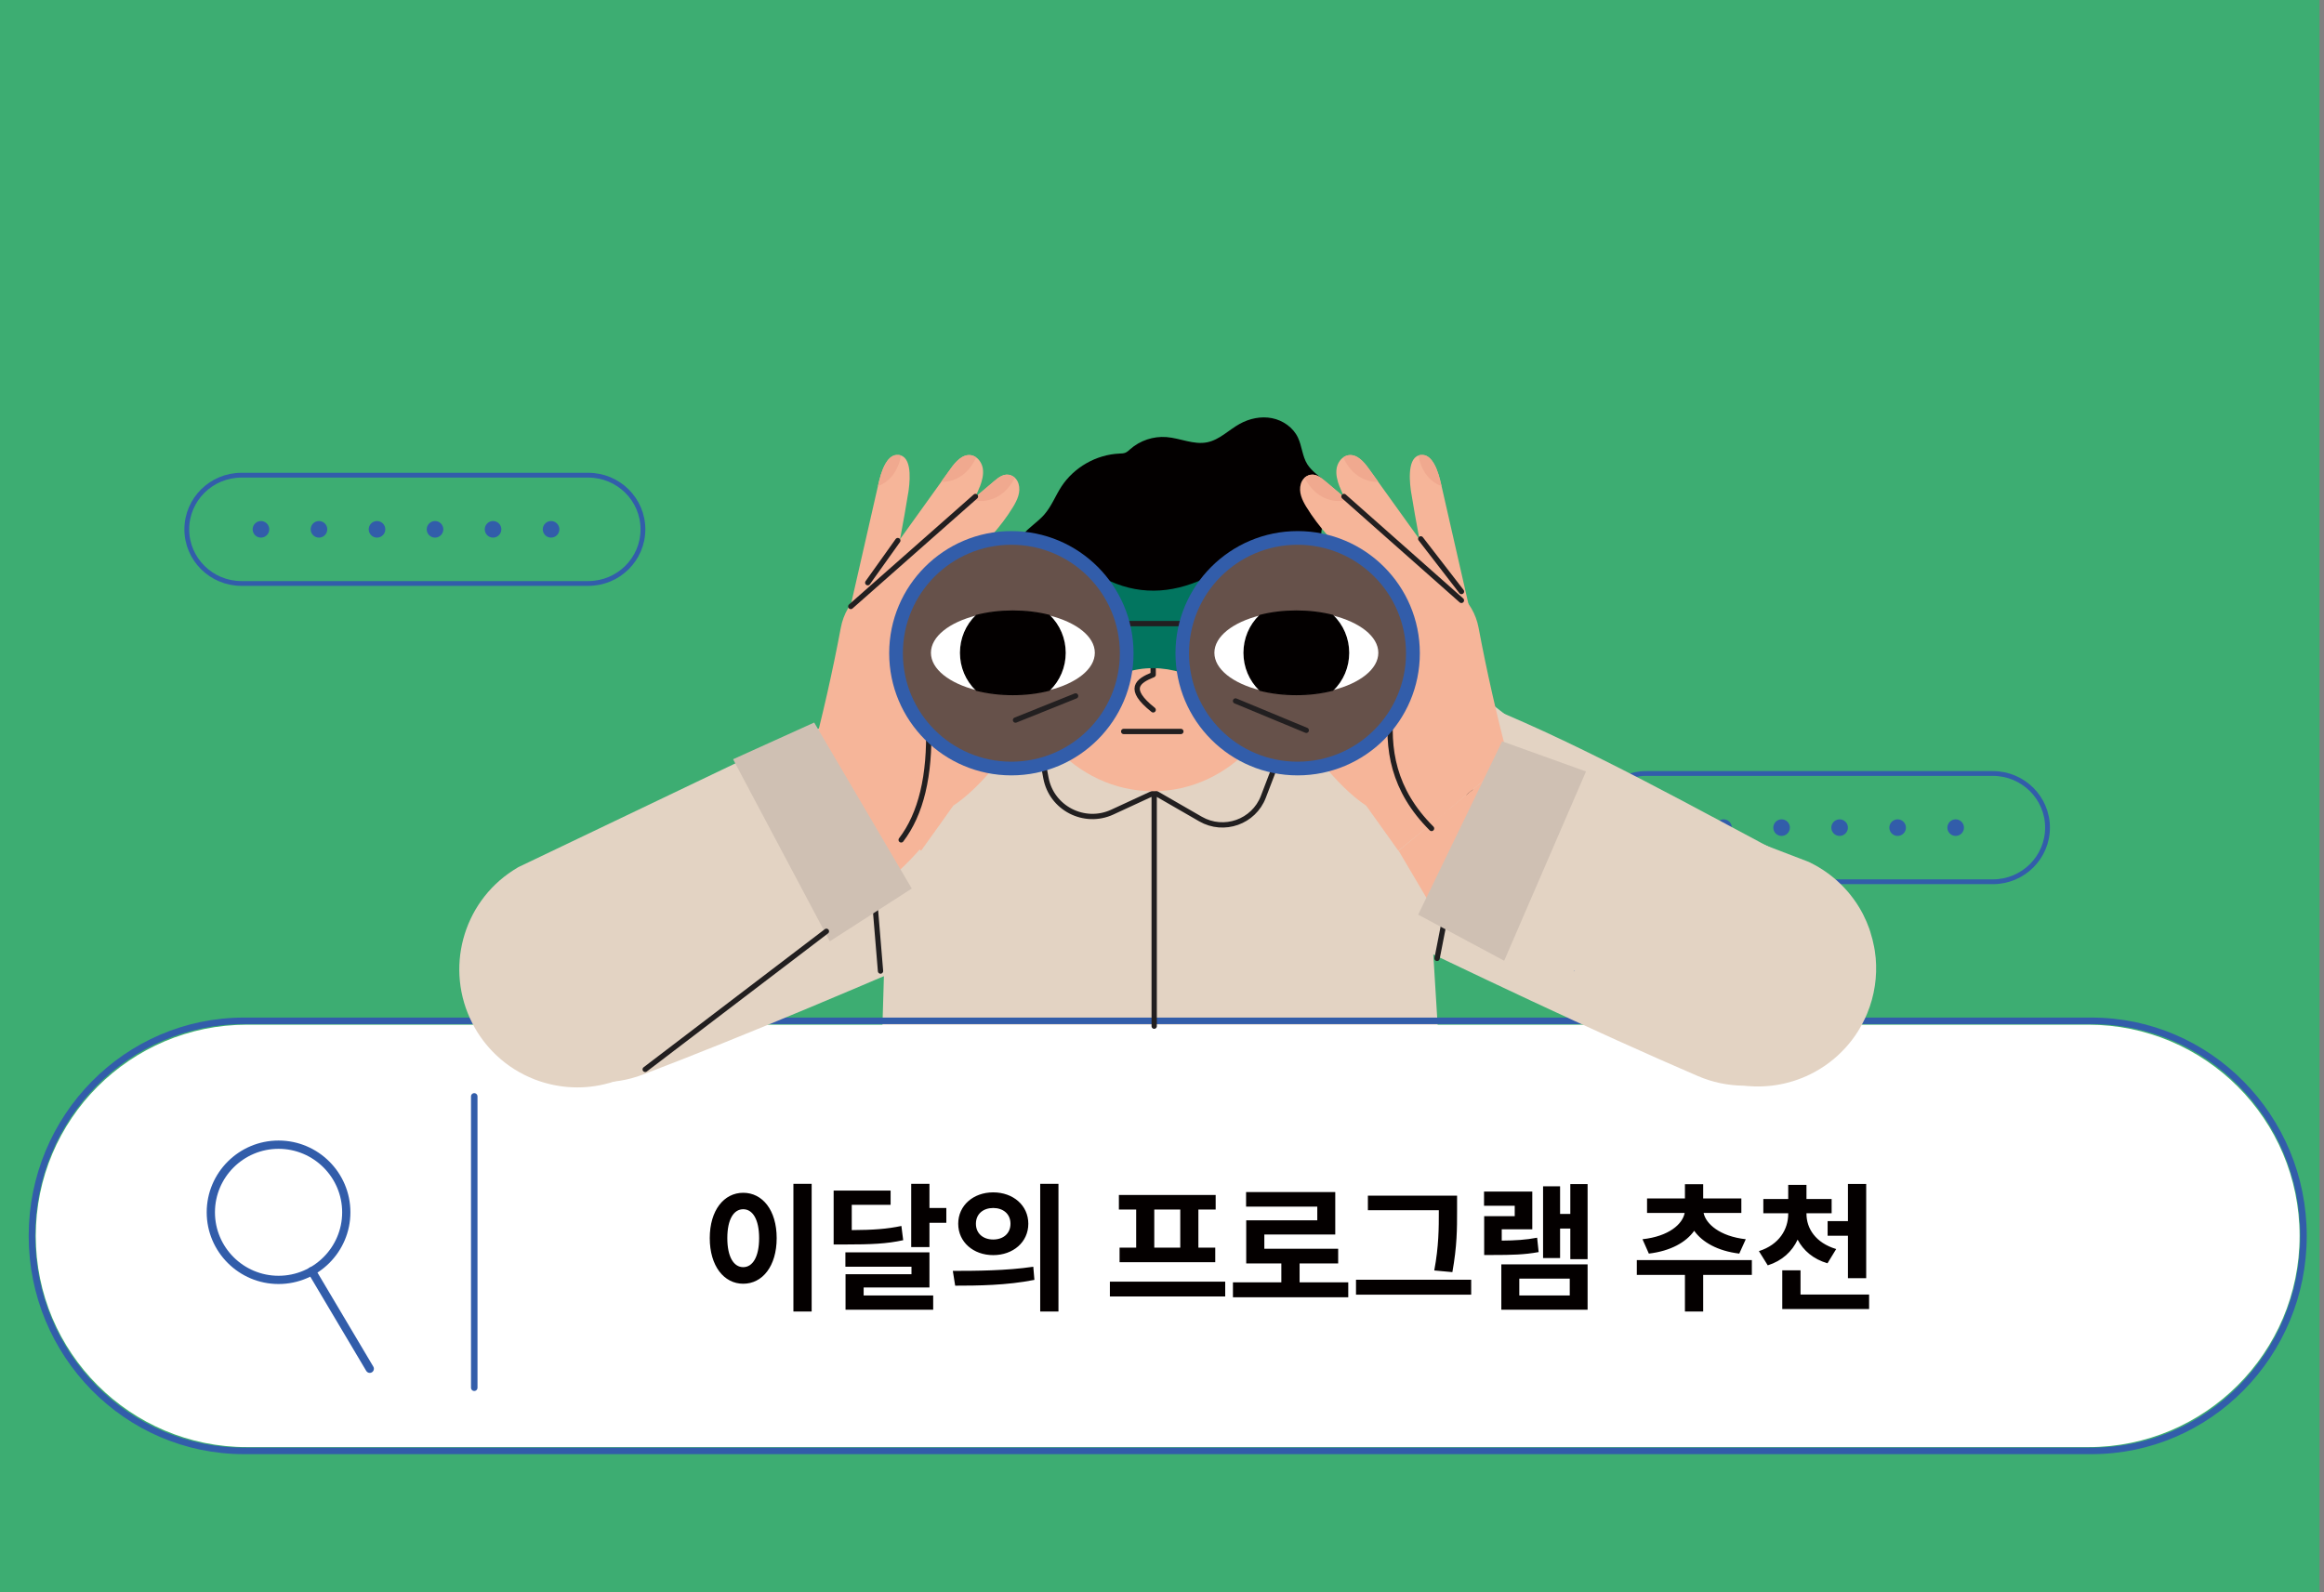 <?xml version="1.0" encoding="UTF-8"?>
<svg id="_레이어_1" data-name="레이어 1" xmlns="http://www.w3.org/2000/svg" viewBox="0 0 504.25 345.6">
  <rect x="0" y="0" width="504.25" height="345.6" fill="#808080" stroke="none"/>
  <defs>
    <style>
      .cls-1 {
        fill: #fff;
      }

      .cls-2 {
        fill: #3dad72;
      }

      .cls-3 {
        fill: #040000;
      }

      .cls-4 {
        fill: #e3d3c3;
      }

      .cls-5 {
        fill: #f6b599;
      }

      .cls-6 {
        stroke-width: 1.04px;
      }

      .cls-6, .cls-7 {
        stroke: #325daa;
      }

      .cls-6, .cls-7, .cls-8 {
        fill: none;
        stroke-linecap: round;
        stroke-linejoin: round;
      }

      .cls-7 {
        stroke-width: 1.41px;
      }

      .cls-8 {
        stroke: #221f20;
        stroke-width: 1.15px;
      }

      .cls-9 {
        fill: #02755f;
      }

      .cls-10 {
        fill: #66514a;
      }

      .cls-11 {
        fill: #325daa;
      }

      .cls-12 {
        fill: #cfc0b3;
      }

      .cls-13 {
        fill: #030000;
      }

      .cls-14 {
        fill: #f0a98f;
      }
    </style>
  </defs>
  <polygon class="cls-2" points="0 -4.4 0 345.6 503.28 345.6 503.28 -4.4 0 -4.4 0 -4.4"/>
  <path class="cls-11" d="m117.77,114.88c0,1,.81,1.8,1.8,1.8s1.8-.81,1.8-1.8-.81-1.8-1.8-1.8-1.8.81-1.8,1.8h0Z"/>
  <path class="cls-11" d="m105.18,114.88c0,1,.81,1.8,1.8,1.8s1.8-.81,1.8-1.8-.81-1.8-1.8-1.8-1.8.81-1.8,1.8h0Z"/>
  <path class="cls-11" d="m92.59,114.88c0,1,.81,1.8,1.8,1.8s1.8-.81,1.8-1.8-.81-1.8-1.8-1.8-1.8.81-1.8,1.8h0Z"/>
  <path class="cls-11" d="m80,114.88c0,1,.81,1.8,1.8,1.8s1.8-.81,1.8-1.8-.81-1.8-1.8-1.8-1.8.81-1.8,1.8h0Z"/>
  <path class="cls-11" d="m67.41,114.88c0,1,.81,1.8,1.8,1.8s1.8-.81,1.8-1.8-.81-1.8-1.8-1.8-1.8.81-1.8,1.8h0Z"/>
  <path class="cls-11" d="m54.82,114.88c0,1,.81,1.8,1.8,1.8s1.8-.81,1.8-1.8-.81-1.8-1.8-1.8-1.8.81-1.8,1.8h0Z"/>
  <path class="cls-6" d="m52.4,126.63h75.23c6.56,0,11.87-5.26,11.87-11.75h0c0-6.49-5.31-11.75-11.87-11.75H52.4c-6.56,0-11.87,5.26-11.87,11.75h0c0,6.49,5.32,11.75,11.87,11.75h0Z"/>
  <path class="cls-11" d="m422.53,179.62c0,1,.81,1.8,1.8,1.8s1.8-.81,1.8-1.8-.81-1.8-1.8-1.8-1.8.81-1.8,1.8h0Z"/>
  <path class="cls-11" d="m409.94,179.62c0,1,.81,1.8,1.8,1.8s1.8-.81,1.8-1.8-.81-1.8-1.8-1.8-1.8.81-1.8,1.8h0Z"/>
  <path class="cls-11" d="m397.35,179.62c0,1,.81,1.8,1.8,1.8s1.8-.81,1.8-1.8-.81-1.8-1.8-1.8-1.8.81-1.8,1.8h0Z"/>
  <path class="cls-11" d="m384.76,179.62c0,1,.81,1.8,1.8,1.8s1.8-.81,1.8-1.8-.81-1.8-1.8-1.8-1.8.81-1.8,1.8h0Z"/>
  <path class="cls-11" d="m372.17,179.62c0,1,.81,1.8,1.8,1.8s1.8-.81,1.8-1.8-.81-1.8-1.8-1.8-1.8.81-1.8,1.8h0Z"/>
  <path class="cls-11" d="m359.58,179.62c0,1,.81,1.8,1.8,1.8s1.8-.81,1.8-1.8-.81-1.8-1.8-1.8-1.8.81-1.8,1.8h0Z"/>
  <path class="cls-6" d="m357.16,191.37h75.23c6.56,0,11.87-5.26,11.87-11.75h0c0-6.49-5.31-11.75-11.87-11.75h-75.23c-6.56,0-11.87,5.26-11.87,11.75h0c0,6.49,5.31,11.75,11.87,11.75h0Z"/>
  <polygon class="cls-4" points="192.05 202.9 191.45 223.23 311.98 223.23 309.23 178.39 193.84 181.38 192.05 202.9 192.05 202.9"/>
  <path class="cls-1" d="m453.12,314.07H53.6c-25.32,0-45.84-20.52-45.84-45.84h0c0-25.32,20.52-45.84,45.84-45.84h399.52c25.32,0,45.84,20.52,45.84,45.84h0c0,25.32-20.52,45.84-45.84,45.84h0Z"/>
  <path class="cls-7" d="m453.8,314.89H52.93c-25.4,0-46-20.9-46-46.67h0c0-25.77,20.59-46.67,46-46.67h400.87c25.4,0,46,20.89,46,46.67h0c0,25.77-20.59,46.67-46,46.67h0Z"/>
  <path class="cls-11" d="m60.44,278.67c-8.6,0-15.59-6.98-15.59-15.57s6.99-15.57,15.59-15.57,15.59,6.98,15.59,15.57-6.99,15.57-15.59,15.57h0Zm0-29.34c-7.61,0-13.8,6.18-13.8,13.78s6.19,13.77,13.8,13.77,13.8-6.18,13.8-13.77-6.19-13.78-13.8-13.78h0Z"/>
  <path class="cls-11" d="m80.23,297.96c-.31,0-.6-.16-.77-.44l-12.58-21.19c-.25-.43-.11-.98.31-1.23.43-.25.98-.11,1.23.31l12.58,21.19c.25.43.11.98-.31,1.23-.14.09-.3.13-.46.13h0Z"/>
  <line class="cls-7" x1="102.9" y1="237.95" x2="102.9" y2="301.18"/>
  <path class="cls-4" d="m358.66,192.63h-206.23c11.92-25.94,28.43-39.67,46.85-48.3h107.47c22.01,6.92,32.61,23.25,51.91,48.3h0Z"/>
  <path class="cls-8" d="m250.43,171.29v51.42m-25.06-62.31l1.57,8.44c1.22,6.56,8.33,10.21,14.4,7.41l9.17-4.24,9.98,5.75c5.06,2.91,11.54.62,13.62-4.82l4.92-12.85"/>
  <path class="cls-4" d="m186.6,157.33c-22.98,8.22-45.6,17.54-67.81,28.14-12.21,5.82-17.52,20.5-12.1,33.3h0c5.48,12.93,19.96,19.33,32.73,14.47,22.38-8.52,49.22-19.93,77.18-32.07l-29.99-43.83h0Z"/>
  <path class="cls-4" d="m322,153.08c22.84,9.29,46.5,22.69,68.5,34.29,12.09,6.38,17.01,21.15,11.2,33.53h0c-5.87,12.5-20.6,18.09-33.29,12.64-22.24-9.56-48.86-22.2-76.59-35.63l30.18-44.82h0Z"/>
  <path class="cls-8" d="m311.81,208l10.87-55.59m-131.63,58.34l-4.83-58.34"/>
  <path class="cls-5" d="m280.62,138.16c0,18.54-13.62,33.56-30.43,33.56s-30.42-15.03-30.42-33.56,13.62-33.56,30.42-33.56,30.43,15.03,30.43,33.56h0Z"/>
  <path class="cls-8" d="m250.21,138.04v8.39c-3.34,1.35-5.77,3.03,0,7.63m-6.4,4.69h12.41"/>
  <path class="cls-13" d="m280.11,128.19c-.5.33-1.09.55-1.92.59-6.39.33-13-.45-19.42-.44-12.99.02-25.98.51-38.97.51.1-2.16.3-3.99.17-6.12-.15-2.4.38-4.75,1.93-6.64,1.36-1.66,3.27-2.79,4.68-4.41,1.56-1.78,2.41-4.06,3.7-6.05,2.74-4.21,7.58-6.97,12.6-7.19.45-.02.92-.02,1.33-.2.38-.17.69-.46,1-.74,2.13-1.89,5.04-2.86,7.88-2.64,2.99.23,5.92,1.73,8.85,1.13,2.67-.54,4.67-2.68,7.05-4,2.12-1.17,4.63-1.7,7.01-1.23,2.37.47,4.57,2.01,5.61,4.19.89,1.86.95,4.08,2.05,5.82,1.77,2.79,6.04,4.19,6.07,7.5.02,2.37-2.3,4.1-2.89,6.39-.58,2.26.6,4.74-.18,6.94-.66,1.86-2.43,2.84-3.87,4.02-1.18.97-1.77,1.95-2.68,2.55h0Z"/>
  <path class="cls-5" d="m303.4,184.62l-6.97-9.76c-6.47-4.28-12.68-12.94-18.88-21.64l27.16-7.21,9.78,29.61-11.08,9.01h0Z"/>
  <path class="cls-5" d="m283.48,110.07c5.3,8.73,14.38,14.7,19.48,23.54-.3,4.56-.33,9.51-.64,14.07-.16,2.32-.31,4.65-.28,6.98.13,8.74,3.05,17.42,8.22,24.46l17.05-14.23c-2.52-9.47-4.69-19.04-6.5-28.67-.55-2.95-2.1-5.62-4.39-7.56-8.06-6.81-16.1-13.45-24.15-20.24-1.56-1.32-3.13-2.64-4.69-3.97-1.05-.89-2.27-1.85-3.73-1.27-.3.12-.57.3-.81.51-.37.35-.64.8-.79,1.3-.54,1.83.29,3.55,1.22,5.08h0Z"/>
  <path class="cls-5" d="m290.68,105.65c1.55,4.06,4.16,7.63,6.74,11.13,2.69,3.66,5.39,7.33,8.08,10.99l12.47,3.17c-6.31-8.79-12.62-17.57-18.93-26.36l-2.07-2.88c-1.08-1.5-2.54-3.17-4.37-2.91-.43.06-.82.24-1.17.49-.74.54-1.25,1.44-1.41,2.36-.23,1.35.16,2.73.64,4.01h0Z"/>
  <path class="cls-5" d="m306.23,107.1c.98,6.05,2.12,12.07,3.42,18.06l9.3,7.4c-2.03-8.94-4.06-17.88-6.11-26.82-.02-.08-.04-.16-.06-.24-.39-1.68-.8-3.37-1.65-4.87-.51-.9-1.3-1.79-2.33-1.88-.4-.03-.74,0-1.04.11-2.56.89-1.84,6.39-1.54,8.23h0Z"/>
  <path class="cls-14" d="m307.76,98.86c.28,1.52.83,2.99,1.76,4.22.82,1.09,1.98,1.97,3.26,2.41-.39-1.68-.8-3.37-1.65-4.87-.51-.9-1.3-1.79-2.33-1.88-.4-.03-.74,0-1.04.11h0Z"/>
  <path class="cls-14" d="m291.45,99.28c.52,1.14,1.2,2.19,2.09,3.07,1.45,1.44,3.5,2.34,5.52,2.23l-2.07-2.88c-1.08-1.5-2.54-3.17-4.37-2.91-.43.06-.82.24-1.17.49h0Z"/>
  <path class="cls-14" d="m283.05,103.69c.63,1.22,1.45,2.32,2.49,3.21,1.84,1.56,4.46,2.3,6.74,1.53-1.56-1.32-3.13-2.64-4.69-3.97-1.05-.89-2.27-1.85-3.73-1.27-.3.12-.57.3-.81.51h0Z"/>
  <polygon class="cls-5" points="341.13 180.18 327.39 164.89 303.46 184.62 312.14 199.32 341.13 180.18 341.13 180.18"/>
  <path class="cls-8" d="m301.93,153.32c-1.08,9.2.35,18.17,8.68,26.48m-19-72.05l25.48,22.55m-8.82-13.35l8.83,11.43"/>
  <path class="cls-5" d="m199.86,184.62l6.97-9.76c6.47-4.28,12.68-12.94,18.88-21.64l-27.16-7.21-9.77,29.61,11.08,9.01h0Z"/>
  <path class="cls-5" d="m219.78,110.07c-5.3,8.73-14.38,14.7-19.48,23.54.31,4.56.33,9.51.64,14.07.16,2.32.31,4.65.27,6.98-.13,8.74-3.05,17.42-8.22,24.46l-17.05-14.23c2.52-9.47,4.69-19.04,6.5-28.67.55-2.95,2.1-5.62,4.39-7.56,8.06-6.81,16.1-13.45,24.15-20.24,1.56-1.32,3.13-2.64,4.69-3.97,1.05-.89,2.27-1.85,3.73-1.27.3.12.57.3.81.51.37.35.64.8.79,1.3.54,1.83-.29,3.55-1.22,5.08h0Z"/>
  <path class="cls-5" d="m212.58,105.65c-1.55,4.06-4.16,7.63-6.74,11.13-2.69,3.66-5.39,7.33-8.08,10.99l-12.47,3.17c6.31-8.79,12.62-17.57,18.93-26.36l2.07-2.88c1.08-1.5,2.54-3.17,4.37-2.91.43.06.82.24,1.17.49.74.54,1.25,1.44,1.41,2.36.23,1.35-.16,2.73-.64,4.01h0Z"/>
  <path class="cls-5" d="m197.04,107.1c-.98,6.05-2.12,12.07-3.42,18.06l-9.3,7.4c2.03-8.94,4.06-17.88,6.11-26.82.02-.08.04-.16.06-.24.39-1.68.8-3.37,1.65-4.87.51-.9,1.3-1.79,2.33-1.88.39-.03.74,0,1.04.11,2.56.89,1.84,6.39,1.54,8.23h0Z"/>
  <path class="cls-5" d="m183.3,197.52c7.88-4.52,15.42-10.64,22.12-20.92l-29.48-11.71-17.15,6.93,24.51,25.71h0Z"/>
  <path class="cls-8" d="m201.48,157.4c.34,10.96-1.65,19.25-5.95,24.88"/>
  <path class="cls-14" d="m195.5,98.86c-.28,1.52-.83,2.99-1.76,4.22-.82,1.09-1.98,1.97-3.26,2.41.39-1.68.8-3.37,1.65-4.87.51-.9,1.3-1.79,2.33-1.88.39-.03.74,0,1.04.11h0Z"/>
  <path class="cls-14" d="m211.81,99.28c-.52,1.14-1.2,2.19-2.09,3.07-1.45,1.44-3.5,2.34-5.52,2.23l2.07-2.88c1.08-1.5,2.54-3.17,4.37-2.91.43.06.82.24,1.17.49h0Z"/>
  <path class="cls-14" d="m220.21,103.69c-.63,1.22-1.45,2.32-2.49,3.21-1.84,1.56-4.46,2.3-6.74,1.53,1.56-1.32,3.13-2.64,4.69-3.97,1.05-.89,2.27-1.85,3.73-1.27.3.12.57.3.81.51h0Z"/>
  <path class="cls-8" d="m211.65,107.75l-27.05,23.87m10.2-14.3l-6.52,9.14"/>
  <path class="cls-4" d="m192.12,188.14l-39.24,33.01-12.21,10.27c-1.51.72-3,1.43-4.48,2.13-1.69.79-3.41,1.39-5.16,1.79-5.11,1.19-10.37.74-15.09-1.1-3.03-1.18-5.84-2.94-8.25-5.22-2.06-1.95-3.84-4.27-5.2-6.94-6.03-11.74-2.14-26.08,8.82-33.17.3-.2.61-.39.93-.58.09-.05.17-.1.26-.15l38.41-18.37,20.43-9.77,20.79,28.1h0Z"/>
  <polygon class="cls-12" points="159.06 164.78 176.66 156.81 197.83 192.84 180.04 204.3 159.06 164.78 159.06 164.78"/>
  <line class="cls-8" x1="179.31" y1="202.12" x2="139.99" y2="232.09"/>
  <path class="cls-9" d="m239.5,125.48l4.54,20.52c4.06-1.35,8.22-1.29,12.45,0l5.01-20.52c-7.51,3.52-14.86,3.71-21.99,0h0Z"/>
  <line class="cls-8" x1="241.1" y1="135.34" x2="259.65" y2="135.34"/>
  <path class="cls-11" d="m245.95,141.77c0,14.64-11.87,26.51-26.51,26.51s-26.51-11.87-26.51-26.51,11.87-26.51,26.51-26.51,26.51,11.87,26.51,26.51h0Z"/>
  <path class="cls-10" d="m242.98,141.77c0,13-10.54,23.54-23.54,23.54s-23.54-10.54-23.54-23.54,10.54-23.54,23.54-23.54,23.54,10.54,23.54,23.54h0Z"/>
  <path class="cls-11" d="m308.07,141.77c0,14.64-11.87,26.51-26.51,26.51s-26.51-11.87-26.51-26.51,11.87-26.51,26.51-26.51,26.51,11.87,26.51,26.51h0Z"/>
  <path class="cls-10" d="m305.07,141.77c0,13-10.54,23.54-23.54,23.54s-23.54-10.54-23.54-23.54,10.54-23.54,23.54-23.54,23.54,10.54,23.54,23.54h0Z"/>
  <path class="cls-1" d="m263.49,141.68c0,3.55,4.02,6.63,9.88,8.11,2.38.6,5.06.94,7.9.94s5.52-.34,7.9-.94c5.86-1.48,9.89-4.56,9.89-8.11s-4.03-6.64-9.89-8.11c-2.38-.6-5.06-.94-7.9-.94s-5.52.34-7.9.94c-5.86,1.48-9.88,4.55-9.88,8.11h0Z"/>
  <path class="cls-13" d="m269.95,141.68c0,3.18,1.31,6.06,3.42,8.11,2.38.6,5.06.94,7.9.94s5.52-.34,7.9-.94c2.11-2.06,3.42-4.93,3.42-8.11s-1.31-6.06-3.42-8.11c-2.38-.6-5.06-.94-7.9-.94s-5.52.34-7.9.94c-2.11,2.06-3.42,4.93-3.42,8.11h0Z"/>
  <path class="cls-13" d="m281.27,150.88c-2.79,0-5.46-.32-7.93-.95h-.04s-.03-.04-.03-.04c-2.24-2.18-3.47-5.1-3.47-8.21s1.23-6.04,3.47-8.21l.03-.03h.04c2.48-.64,5.14-.96,7.93-.96s5.46.32,7.93.95h.04s.03.04.03.04c2.23,2.18,3.47,5.09,3.47,8.21s-1.23,6.04-3.47,8.21l-.03.03h-.04c-2.48.64-5.14.96-7.93.96h0Zm-7.83-1.21c2.44.62,5.07.93,7.83.93s5.38-.31,7.83-.93c2.16-2.12,3.35-4.95,3.35-7.98s-1.19-5.86-3.35-7.98c-2.44-.62-5.08-.93-7.83-.93s-5.38.31-7.83.93c-2.16,2.12-3.35,4.95-3.35,7.98s1.19,5.86,3.35,7.98h0Z"/>
  <path class="cls-1" d="m237.55,141.68c0,3.55-4.03,6.63-9.88,8.11-2.38.6-5.06.94-7.9.94s-5.52-.34-7.9-.94c-5.86-1.48-9.88-4.56-9.88-8.11s4.03-6.64,9.88-8.11c2.38-.6,5.06-.94,7.9-.94s5.52.34,7.9.94c5.86,1.48,9.88,4.55,9.88,8.11h0Z"/>
  <path class="cls-13" d="m231.09,141.68c0,3.18-1.31,6.06-3.42,8.11-2.38.6-5.06.94-7.9.94s-5.52-.34-7.9-.94c-2.11-2.06-3.42-4.93-3.42-8.11s1.31-6.06,3.42-8.11c2.38-.6,5.06-.94,7.9-.94s5.52.34,7.9.94c2.11,2.06,3.42,4.93,3.42,8.11h0Z"/>
  <path class="cls-13" d="m211.83,149.93h-.04s-.03-.04-.03-.04c-2.24-2.17-3.47-5.09-3.47-8.21s1.23-6.04,3.47-8.21l.03-.03h.04c2.48-.64,5.15-.96,7.93-.96s5.46.32,7.93.95h.04s.03.04.03.04c2.24,2.18,3.47,5.1,3.47,8.21s-1.23,6.04-3.47,8.21l-.03.03h-.04c-2.48.64-5.15.96-7.93.96s-5.46-.32-7.93-.95h0Zm19.11-8.25c0-3.03-1.19-5.86-3.35-7.98-2.44-.62-5.08-.93-7.83-.93s-5.38.31-7.83.93c-2.16,2.12-3.35,4.95-3.35,7.98s1.19,5.87,3.35,7.98c2.44.62,5.08.93,7.83.93s5.39-.31,7.83-.93c2.16-2.12,3.35-4.96,3.35-7.98h0Z"/>
  <path class="cls-8" d="m220.34,156.28l13.04-5.24m34.7,1.09l15.35,6.37"/>
  <path class="cls-4" d="m405.61,201.65c.06.16.11.33.17.49.02.05.03.11.05.16,0,0,0,.01,0,.02.34,1.04.6,2.11.81,3.19.05.27.1.54.14.81.08.53.15,1.06.2,1.6.35,4-.23,8.14-1.87,12.09-1.15,2.75-2.72,5.21-4.62,7.31-2.22,2.47-4.89,4.46-7.83,5.89-4.55,2.21-9.75,3.08-14.93,2.31-1.78-.26-3.56-.72-5.32-1.38-1.52-.57-3.07-1.16-4.63-1.76l-12.98-9.25-41.77-29.76,18.47-29.67,21.17,8.11,39.74,15.23c.09.04.18.08.27.13.34.16.67.33.99.51,2.74,1.48,5.11,3.4,7.07,5.63.08.09.15.18.23.26,0,0,0,0,.01.01.04.04.07.08.1.12.16.19.32.39.48.59.45.57.88,1.16,1.28,1.76,0,0,0,0,0,0,.43.65.83,1.31,1.19,1.99.06.12.12.24.19.36.02.03.03.06.04.08,0,0,0,.01.01.02.52,1.02.97,2.07,1.35,3.14h0Z"/>
  <polygon class="cls-12" points="344.12 167.43 325.93 160.89 307.71 198.51 326.37 208.51 344.12 167.43 344.12 167.43"/>
  <path class="cls-11" d="m341.59,210.69c-.06-.05-.12.08-.14.1.13.05.16-.13.14-.1h0Z"/>
  <path class="cls-3" d="m172.15,256.92v27.72h3.96v-27.72h-3.96Zm-10.89,1.95c-4.17,0-7.26,3.78-7.26,9.84s3.09,9.9,7.26,9.9,7.26-3.81,7.26-9.9-3.09-9.84-7.26-9.84h0Zm0,3.57c2.04,0,3.45,2.19,3.45,6.27s-1.41,6.3-3.45,6.3-3.45-2.19-3.45-6.3,1.41-6.27,3.45-6.27h0Zm34.32,3.63c-3.15.66-6.03.87-10.77.9v-5.49h8.43v-3.09h-12.36v11.7h2.31c5.88,0,9.21-.15,12.78-.93l-.39-3.09Zm-8.19,13.35h14.28v-7.62h-18.24v3.12h14.34v1.62h-14.31v7.71h19.02v-3.09h-15.09v-1.74Zm14.28-17.25v-5.25h-3.96v13.74h3.96v-5.28h3.66v-3.21h-3.66Zm13.83-3.39c-4.32,0-7.59,2.85-7.59,6.81s3.27,6.81,7.59,6.81,7.62-2.82,7.62-6.81-3.3-6.81-7.62-6.81h0Zm0,3.39c2.13,0,3.75,1.26,3.75,3.42s-1.62,3.42-3.75,3.42-3.75-1.26-3.75-3.42,1.62-3.42,3.75-3.42h0Zm10.2-5.25v27.72h3.96v-27.72h-3.96Zm-18.45,22.11c4.77,0,11.25-.06,17.19-1.26l-.24-2.85c-5.82.87-12.6.9-17.46.9l.51,3.21Zm48.84-8.25h-5.64v-8.28h5.64v8.28Zm-9.57,0h-3.6v3.15h20.76v-3.15h-3.66v-8.28h3.75v-3.15h-21v3.15h3.75v8.28Zm-5.7,7.38v3.21h25.02v-3.21h-25.02Zm41.16.15v-4.11h8.37v-3.18h-16.02v-3.09h15.39v-9.21h-19.35v3.15h15.45v2.97h-15.42v9.36h7.62v4.11h-10.5v3.24h25.02v-3.24h-10.56Zm30.21-15.54c0,3.75,0,7.68-.99,12.96l3.93.36c1.02-5.67,1.02-9.45,1.02-13.32v-3.27h-19.35v3.15h15.39v.12Zm-17.97,14.97v3.24h24.99v-3.24h-24.99Zm39.3-9.12c-2.49.48-4.74.6-7.68.63v-2.46h6.63v-8.19h-10.47v3.09h6.66v2.25h-6.63v8.43h1.92c4.05,0,6.78-.06,9.9-.63l-.33-3.12Zm-3.87,8.88h10.95v3.66h-10.95v-3.66Zm-3.9,6.75h18.72v-9.84h-18.72v9.84Zm14.97-27.27v6.48h-2.22v-6h-3.69v15.57h3.69v-6.39h2.22v6.63h3.75v-16.29h-3.75Zm17.04,15.09c4.74-.57,8.07-2.46,9.84-4.95,1.77,2.49,5.1,4.38,9.78,4.95l1.41-3.12c-5.67-.63-8.67-3.36-9.15-5.7h8.19v-3.15h-8.28v-3.09h-3.96v3.09h-8.22v3.15h8.16c-.45,2.4-3.39,5.07-9.15,5.7l1.38,3.12Zm22.35,1.41h-24.96v3.21h10.44v7.95h3.96v-7.95h10.56v-3.21Zm16.44-8.46v3.18h4.41v9.21h3.96v-20.46h-3.96v8.07h-4.41Zm1.86,6.06c-4.5-1.35-6.45-4.5-6.45-7.65v-.12h5.46v-3.09h-5.46v-3.06h-3.96v3.06h-5.4v3.09h5.4v.12c0,3.33-1.92,6.69-6.36,8.1l1.92,3.09c3.12-.99,5.28-3,6.48-5.58,1.26,2.37,3.39,4.23,6.48,5.13l1.89-3.09Zm-7.74,9.87v-5.25h-3.96v8.4h18.84v-3.15h-14.88Z"/>
  <path class="cls-2" d="m181.91,40.85c-6.25,0-11.32,5.07-11.32,11.32h0c0,6.25,5.07,11.32,11.32,11.32h133.79c6.25,0,11.32-5.07,11.32-11.32h0c0-6.25-5.07-11.32-11.32-11.32h-133.79Z"/>
</svg>